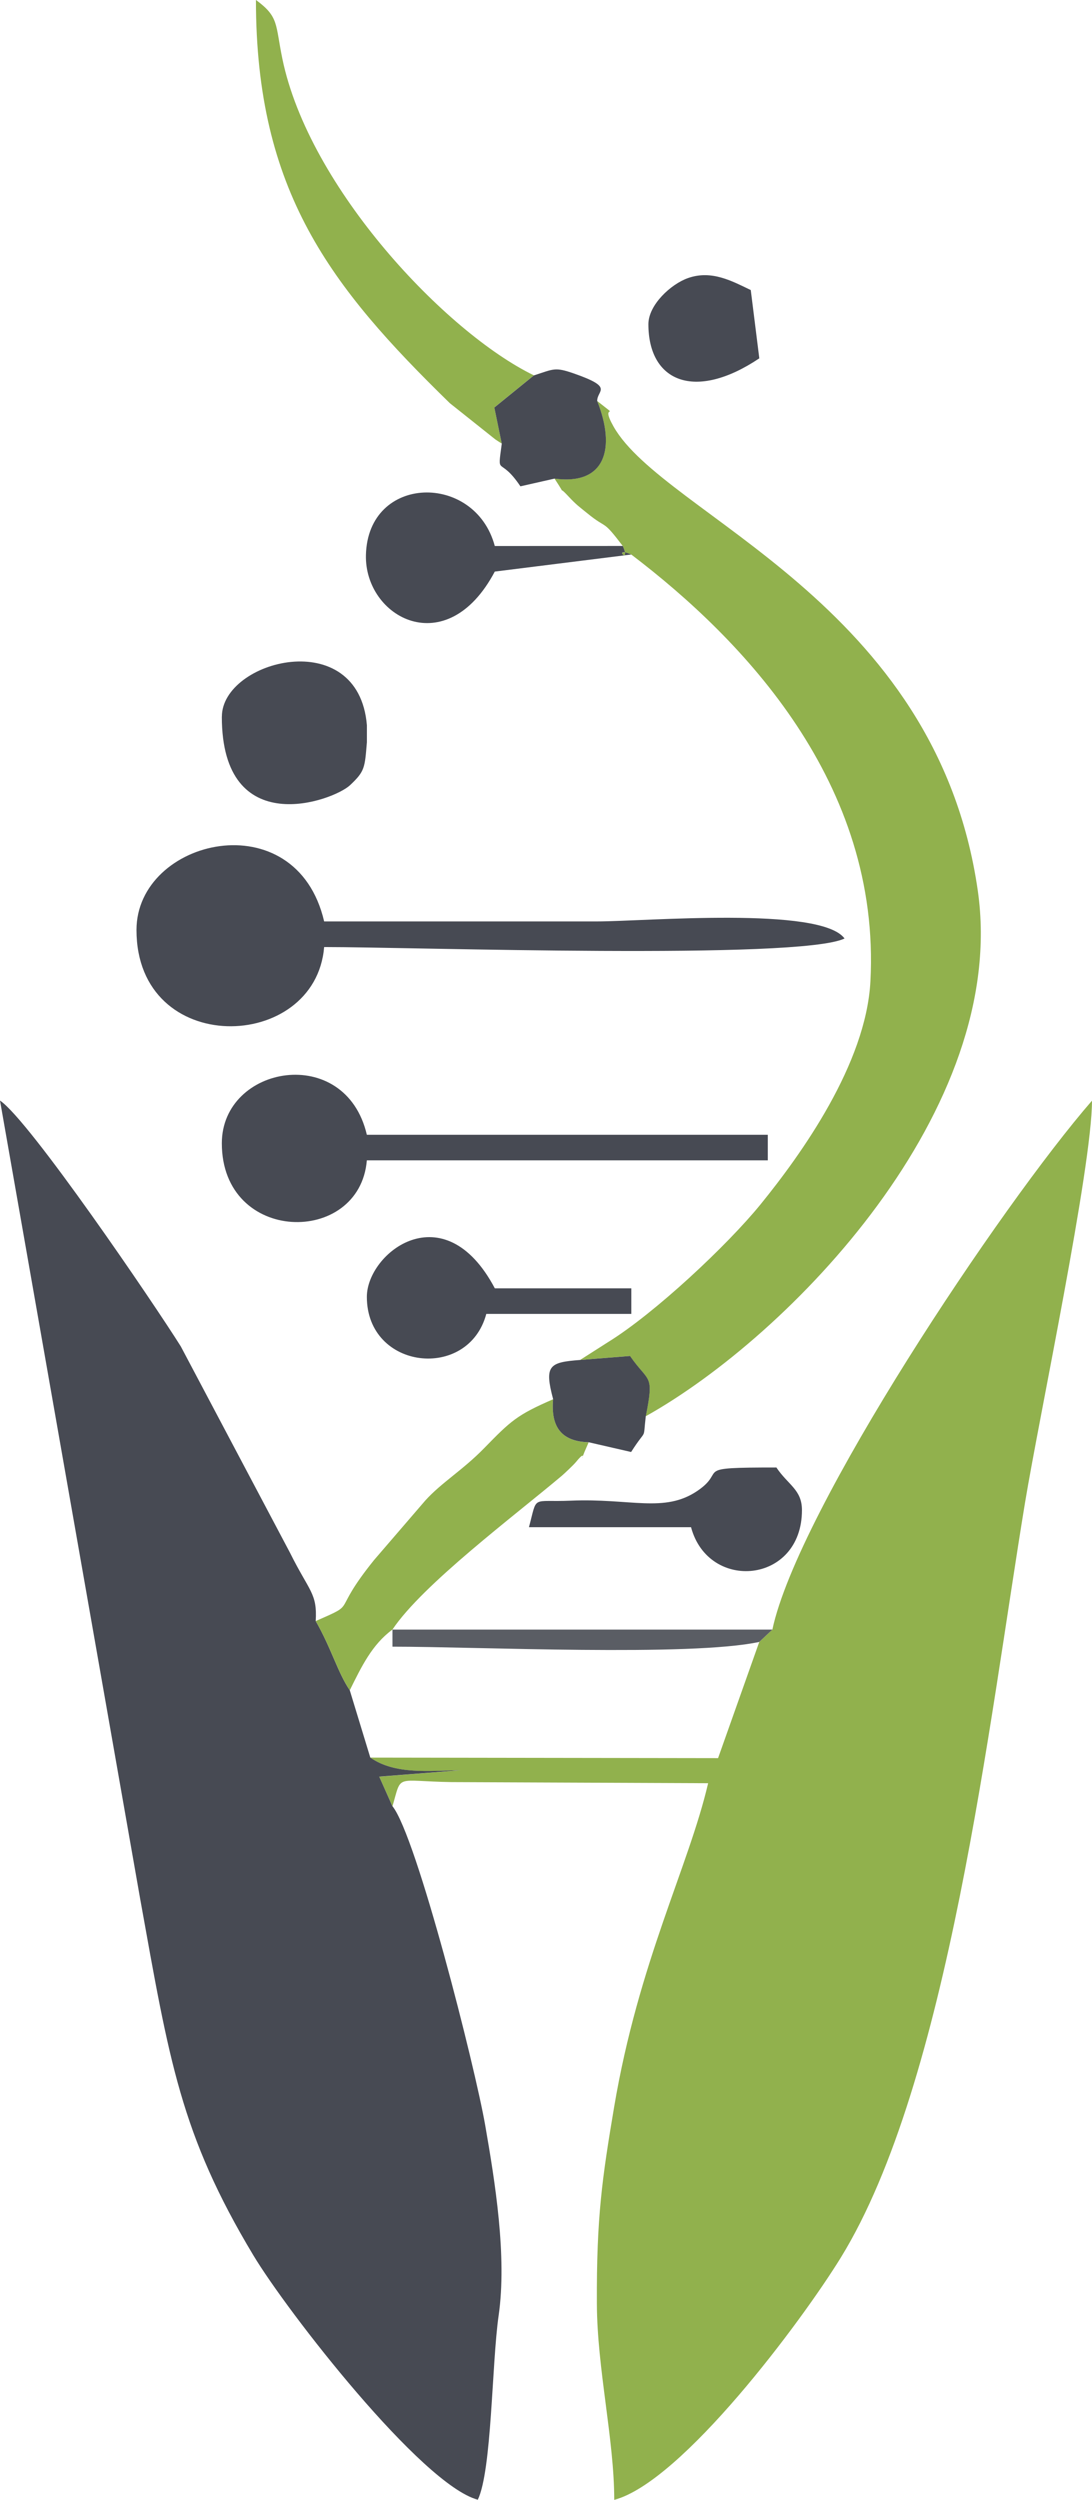 <?xml version="1.0" encoding="UTF-8"?>
<!DOCTYPE svg PUBLIC "-//W3C//DTD SVG 1.1//EN" "http://www.w3.org/Graphics/SVG/1.1/DTD/svg11.dtd">
<!-- Creator: CorelDRAW -->
<svg xmlns="http://www.w3.org/2000/svg" xml:space="preserve" width="45.156mm" height="103.364mm" version="1.1" style="shape-rendering:geometricPrecision; text-rendering:geometricPrecision; image-rendering:optimizeQuality; fill-rule:evenodd; clip-rule:evenodd"
viewBox="0 0 225.07 515.2"
 xmlns:xlink="http://www.w3.org/1999/xlink"
 xmlns:xodm="http://www.corel.com/coreldraw/odm/2003">
 <defs>
  <style type="text/css">
   <![CDATA[
    .fil1 {fill:#474A53}
    .fil2 {fill:#5A5D64}
    .fil0 {fill:#91B14D}
   ]]>
  </style>
 </defs>
 <g id="Слой_x0020_1">
  <path class="fil0" d="M159.19 335.85l-2.7 2.54 -8.49 23.95 -71.67 -0.11c5.1,3.59 12.29,2.7 18.62,2.61l-16.78 1.32 2.72 6.11c1.97,-6.77 0.38,-5.18 12.14,-4.99l52.92 0.23c-4.01,17.21 -14.33,36.81 -19.38,66.78 -2.44,14.52 -3.64,22.62 -3.55,40.54 0.06,13.38 3.58,27.94 3.58,40.38 13.99,-3.74 38.62,-36.8 46.73,-49.98 22.14,-36.01 30.51,-110.48 37.93,-155.49 2.94,-17.81 13.81,-69.19 13.81,-82.9 -18.74,21.56 -60.62,84.3 -65.88,109.02z"/>
  <path class="fil1" d="M80.88 372.26l-2.72 -6.11 16.78 -1.32c-6.33,0.09 -13.52,0.98 -18.62,-2.61l-4.23 -13.87c-2.47,-3.62 -3.8,-8.65 -7.02,-14.27 0.35,-5.73 -1.31,-6.04 -5.29,-14.05l-22.52 -42.55c-5.59,-8.91 -31.21,-46.6 -37.26,-50.66l28.89 164.53c6,33.35 8.34,48.48 23.3,73.41 7,11.67 34.72,47.33 46.29,50.42 2.91,-6.06 2.87,-28.09 4.29,-37.94 1.76,-12.2 -0.76,-27.7 -2.76,-39.2 -2.1,-12.11 -14.16,-59.67 -19.12,-65.79z"/>
  <path class="fil0" d="M114.29 98.63c3.16,4.83 0.05,0.65 2.84,3.64 1.7,1.82 2.2,2.12 3.91,3.51 4.3,3.51 2.96,1.02 7.32,6.75 1.81,4.14 -2.37,-0.04 1.77,1.77 23.06,17.54 51.44,47.11 49.27,87.96 -0.9,16.99 -14.21,35.57 -22.64,45.95 -6.86,8.44 -21.83,22.46 -31.4,28.37l-5.8 3.7 10.27 -0.82c3.89,5.62 5.03,3.52 3.25,12.43 29.68,-16.59 74.93,-63.26 68.45,-108.35 -8.56,-59.58 -64.66,-77.23 -75.07,-95.63 -3.06,-5.41 1.96,-1.04 -3.38,-5.27 3.86,9.71 1.73,17.41 -8.8,15.99z"/>
  <path class="fil1" d="M28.13 191.66c0,26.38 36.87,25.34 38.68,3.52 18.27,0 97.95,2.71 107.26,-1.76 -4.91,-6.7 -41.19,-3.52 -50.99,-3.52 -18.76,0 -37.51,0 -56.27,0 -5.79,-24.87 -38.68,-17.1 -38.68,1.76z"/>
  <path class="fil1" d="M45.72 235.62c0,20.83 28.42,21.22 29.89,3.52l82.64 0 0 -5.27 -82.64 0c-4.41,-18.92 -29.89,-14.37 -29.89,1.76z"/>
  <path class="fil0" d="M103.42 91.43l-1.53 -7.45 8.15 -6.62c-18.15,-8.82 -46.34,-38.64 -51.84,-65.24 -1.48,-7.18 -0.67,-8.62 -5.45,-12.13 0,39.46 15.38,59.11 39.96,83.1l9.38 7.47c0.32,0.22 0.88,0.58 1.33,0.86z"/>
  <path class="fil0" d="M65.07 334.09c3.23,5.62 4.56,10.65 7.02,14.27 2.41,-4.87 4.59,-9.43 8.79,-12.51 6.24,-9.33 25.21,-23.5 34.96,-31.74 0.33,-0.28 2.32,-2.12 2.9,-2.83 3.04,-3.73 -0.38,2.63 2.59,-4.03 -5.53,-0.16 -7.82,-3.04 -7.33,-8.87 -7.47,3.24 -8.71,4.44 -14.23,10.1 -4.38,4.49 -8.75,7.05 -12.1,10.75l-10.57 12.28c-9.2,11.42 -3.02,8.63 -12.03,12.58z"/>
  <path class="fil1" d="M45.72 147.7c0,25.73 22.98,17.36 26.43,14.12 3.05,-2.87 3.03,-3.54 3.47,-8.84l0 -3.52c-1.73,-20.79 -29.89,-13.41 -29.89,-1.76z"/>
  <path class="fil1" d="M130.13 114.29c-4.14,-1.81 0.04,2.37 -1.77,-1.77l-26.38 0.01c-4.06,-15.2 -26.14,-14.8 -26.56,1.84 -0.33,12.87 16.62,22.22 26.56,3.43l28.14 -3.52z"/>
  <path class="fil1" d="M75.61 267.27c0,15.08 20.92,17.38 24.62,3.52l29.89 0 0 -5.27 -28.13 0c-10.48,-19.8 -26.38,-7.33 -26.38,1.76z"/>
  <path class="fil1" d="M109.02 314.75l33.41 0c3.58,13.39 22.86,11.69 22.86,-3.52 0,-4.23 -2.85,-5.17 -5.27,-8.79 -17.9,0 -9.93,0.51 -16.28,4.82 -6.81,4.63 -13.8,1.49 -26.12,2.02 -8.23,0.35 -6.8,-1.27 -8.6,5.47z"/>
  <path class="fil1" d="M110.04 77.37l-8.15 6.62 1.53 7.45c-0.96,7.17 -0.53,2.26 3.84,8.79l7.03 -1.59c10.53,1.42 12.66,-6.28 8.8,-15.99 -0.06,-2.26 3.61,-2.75 -4.87,-5.7 -3.87,-1.34 -4.06,-0.91 -8.18,0.42z"/>
  <path class="fil1" d="M133.64 66.82c0,11.84 9.55,15.95 22.86,7.03l-1.76 -14.07c-3.86,-1.85 -8.06,-4.18 -12.91,-2.48 -3.56,1.24 -8.19,5.54 -8.19,9.52z"/>
  <path class="fil1" d="M114 288.37c-0.5,5.83 1.8,8.71 7.33,8.87l8.75 2.01c3.34,-5.25 2.4,-2.01 3.02,-7.36 1.77,-8.91 0.64,-6.81 -3.25,-12.43l-10.27 0.82c-6.43,0.47 -7.42,1.16 -5.57,8.1z"/>
  <path class="fil2" d="M156.49 338.39l2.7 -2.54 -78.3 0 0 3.52c17.42,0 61.45,2.08 75.61,-0.98z"/>
 </g>
</svg>
